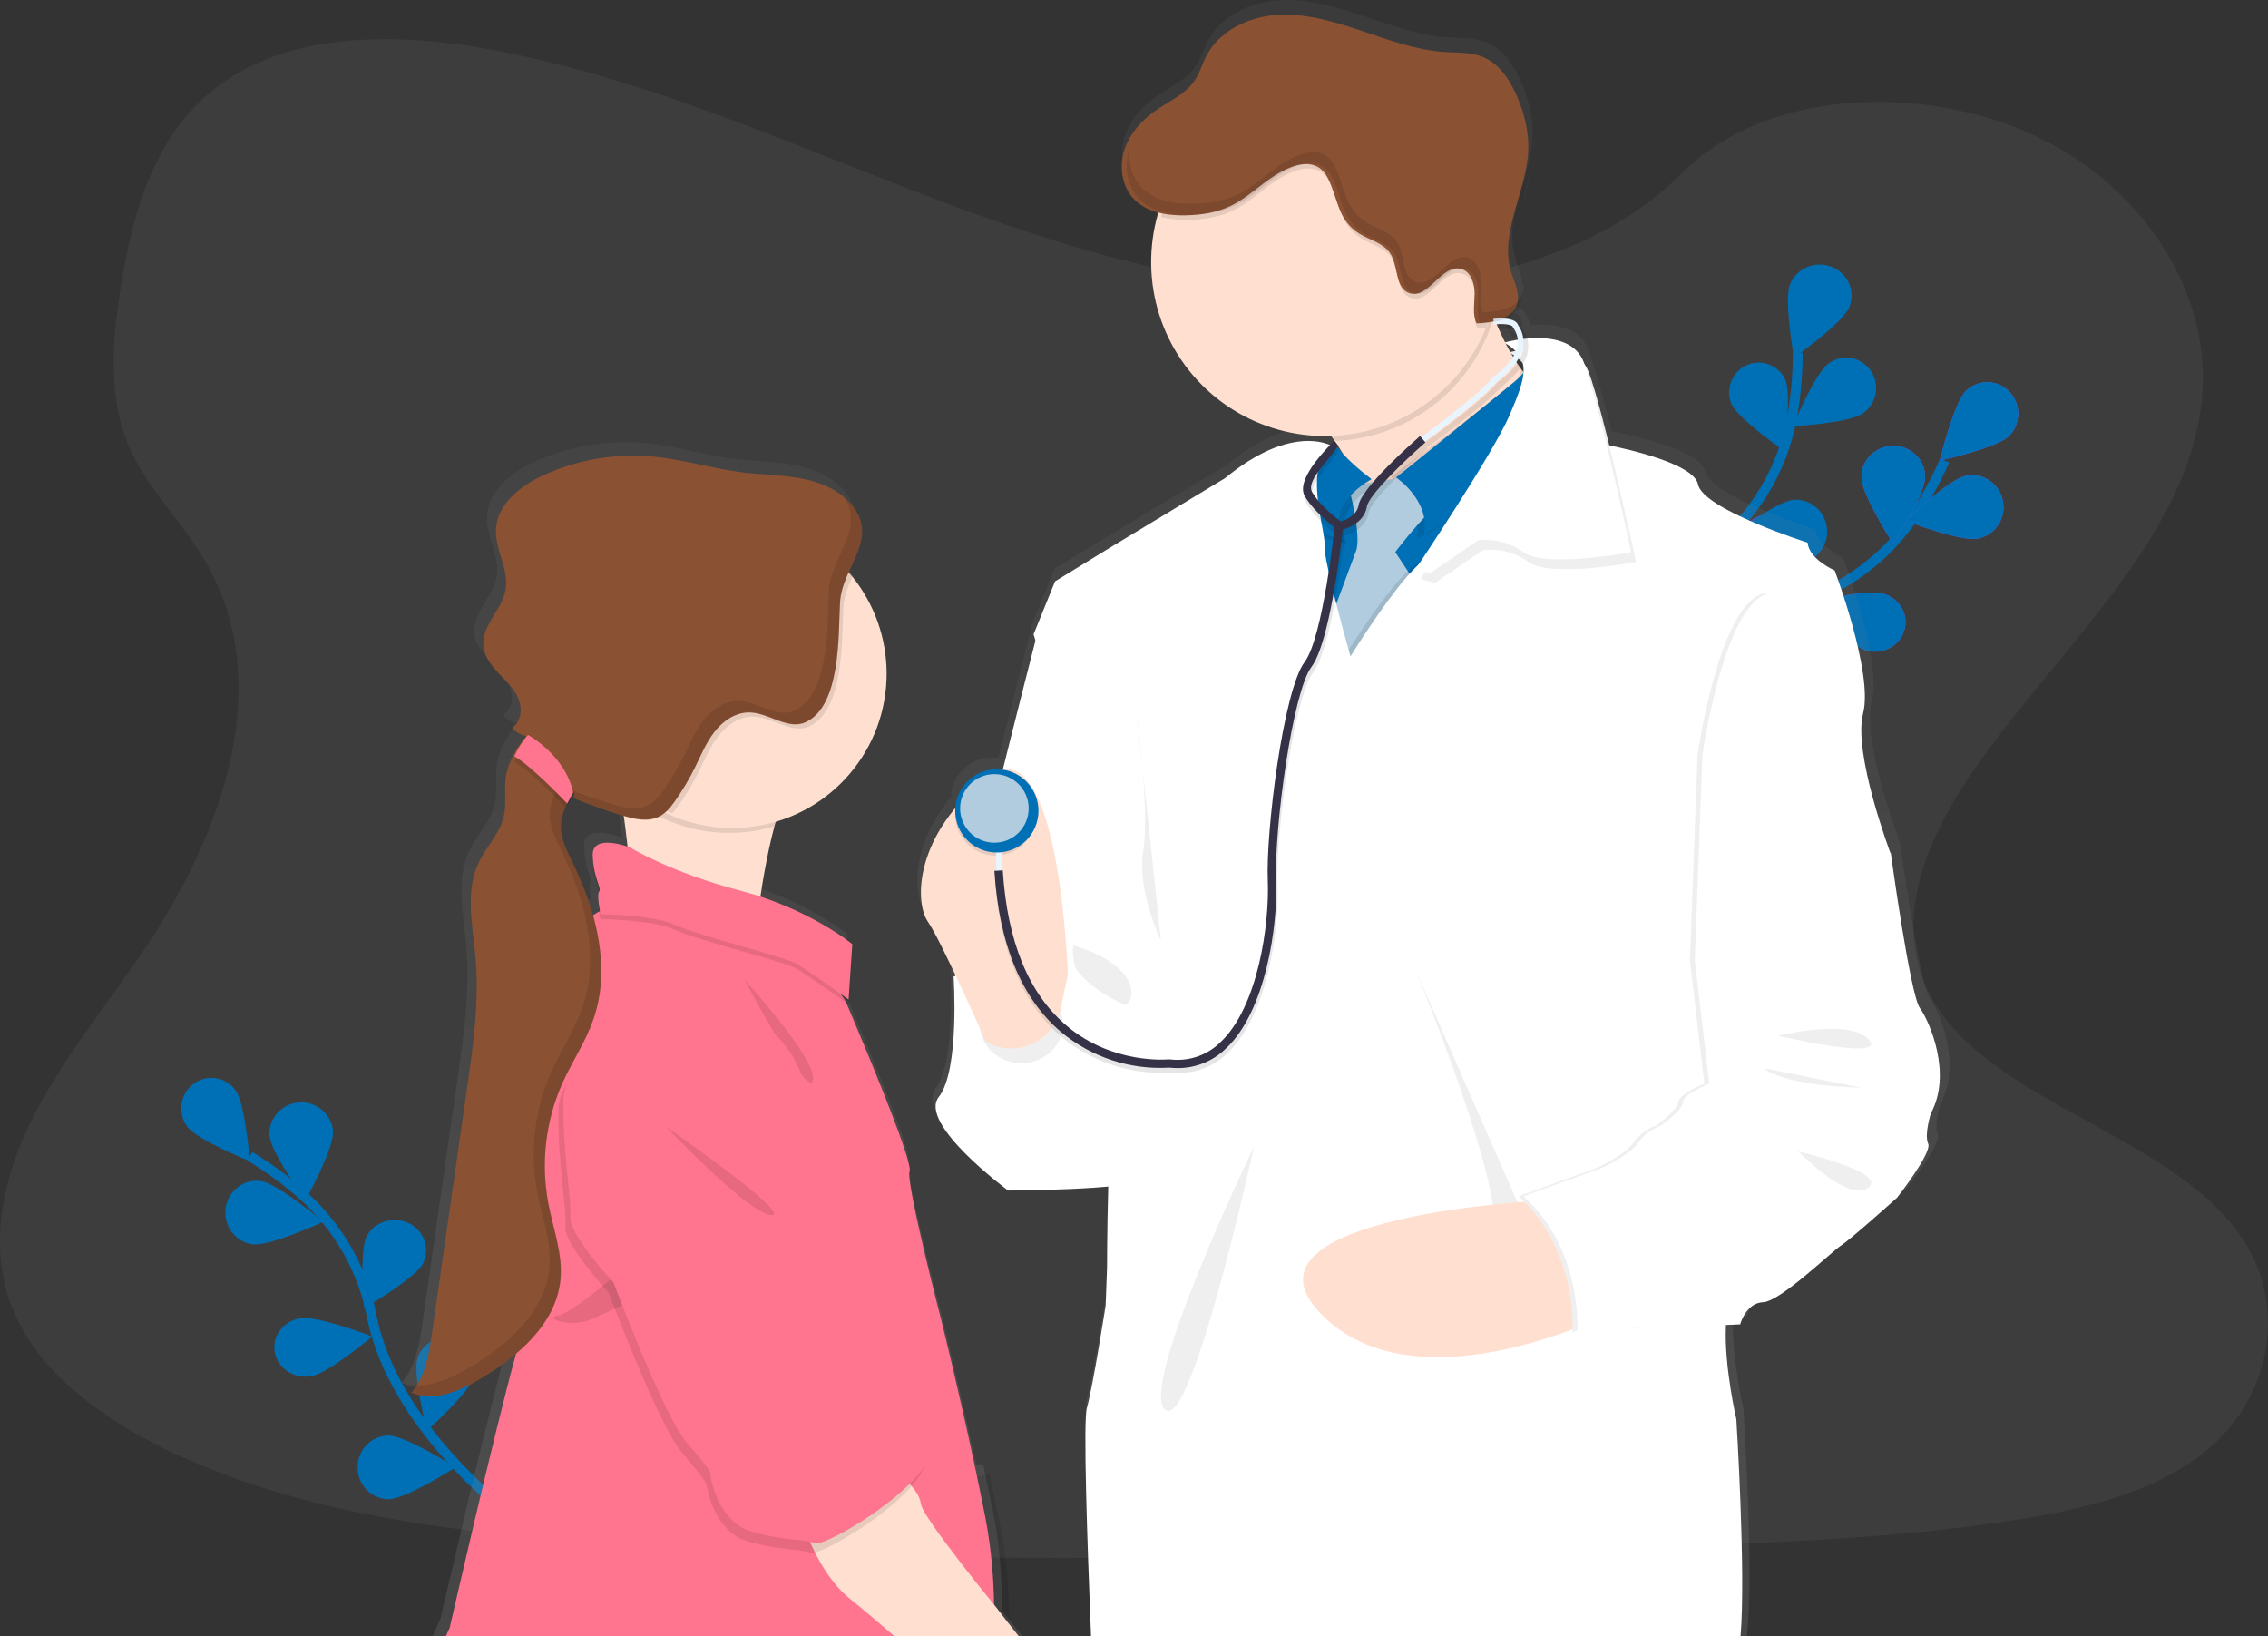 <?xml version="1.0" encoding="UTF-8"?>
<svg width="463px" height="334px" viewBox="0 0 463 334" version="1.1" xmlns="http://www.w3.org/2000/svg" xmlns:xlink="http://www.w3.org/1999/xlink">
    <rect x="0" y="0" width="463" height="334" fill="#333333" stroke="none"/>
    <title>undraw_doctor_kw-5-l</title>
    <defs>
        <linearGradient x1="50%" y1="100%" x2="50%" y2="0%" id="linearGradient-1">
            <stop stop-color="#808080" stop-opacity="0.25" offset="0%"></stop>
            <stop stop-color="#808080" stop-opacity="0.12" offset="54%"></stop>
            <stop stop-color="#808080" stop-opacity="0.1" offset="100%"></stop>
        </linearGradient>
        <linearGradient x1="50.01%" y1="99.997%" x2="50.01%" y2="-0.002%" id="linearGradient-2">
            <stop stop-color="#808080" stop-opacity="0.25" offset="0%"></stop>
            <stop stop-color="#808080" stop-opacity="0.12" offset="54%"></stop>
            <stop stop-color="#808080" stop-opacity="0.1" offset="100%"></stop>
        </linearGradient>
    </defs>
    <g id="Training-Academy" stroke="none" stroke-width="1" fill="none" fill-rule="evenodd">
        <g id="Servicing-Diverse-Populations" transform="translate(-179, -1002)">
            <g id="undraw_doctor_kw-5-l" transform="translate(179, 1002)">
                <path d="M269.013,59.109 C239.33,58.077 211.038,48.491 184.062,38.005 C157.087,27.519 130.35,15.899 101.363,10.343 C82.726,6.765 61.411,6.262 46.397,16.257 C31.946,25.873 27.279,42.474 24.768,57.876 C22.879,69.467 21.784,81.662 26.946,92.515 C30.54,100.045 36.917,106.378 41.329,113.593 C56.675,138.696 45.826,169.655 29.193,194.187 C21.391,205.7 12.341,216.655 6.322,228.898 C0.303,241.14 -2.485,255.165 2.784,267.651 C8.006,280.017 20.445,289.322 33.924,295.859 C61.3,309.125 93.557,312.92 125.013,315.095 C194.643,319.858 264.647,317.794 334.46,315.73 C360.298,314.963 386.25,314.191 411.665,310.187 C425.779,307.965 440.354,304.443 450.602,295.94 C463.608,285.143 466.835,266.867 458.117,253.328 C443.496,230.625 403.071,224.983 392.849,200.617 C387.226,187.206 393.002,172.264 401.178,159.826 C418.711,133.144 448.108,109.734 449.656,79.232 C450.721,58.281 436.59,37.306 414.739,27.391 C391.838,16.991 360.08,18.304 343.186,35.493 C325.79,53.203 295.216,60.017 269.013,59.109 Z" id="Path" fill="#979797" fill-rule="nonzero" opacity="0.1"></path>
                <path d="M104,309 C104,309 80.372,291.289 75.908,268.76 C74.098,259.298 69.243,250.673 62.071,244.178 C58.64,241.123 54.934,238.386 51,236" id="Path" stroke="#0070B6" stroke-width="2"></path>
                <path d="M48.074,222.52 C50.089,225.285 51,237 51,237 C51,237 40.227,232.696 38.207,229.936 C36.188,227.173 36.76,223.272 39.485,221.225 C42.209,219.177 46.054,219.757 48.074,222.52 L48.074,222.52 Z" id="Path" fill="#0070B6" fill-rule="nonzero"></path>
                <path d="M67.994,230.897 C68.215,234.411 62.381,245 62.381,245 C62.381,245 55.234,235.21 55.008,231.696 C54.83,228.21 57.543,225.232 61.096,225.013 C64.65,224.794 67.722,227.417 67.989,230.897 L67.994,230.897 Z" id="Path" fill="#0070B6" fill-rule="nonzero"></path>
                <path d="M86.362,257.875 C84.766,260.928 74.375,267 74.375,267 C74.375,267 73.266,255.362 74.862,252.309 C76.497,249.322 80.32,248.145 83.455,249.662 C86.591,251.18 87.884,254.833 86.362,257.875 L86.362,257.875 Z" id="Path" fill="#0070B6" fill-rule="nonzero"></path>
                <path d="M96.735,281.028 C95.761,284.306 87.17,292 87.17,292 C87.17,292 84.224,280.677 85.197,277.395 C86.172,274.115 89.545,272.27 92.731,273.273 C95.917,274.277 97.709,277.749 96.735,281.028 L96.735,281.028 Z" id="Path" fill="#0070B6" fill-rule="nonzero"></path>
                <path d="M51.532,253.968 C55.009,254.447 66,249.381 66,249.381 C66,249.381 56.725,241.538 53.231,241.059 C49.738,240.58 46.527,243.081 46.058,246.646 C45.588,250.211 48.039,253.489 51.532,253.968 L51.532,253.968 Z" id="Path" fill="#0070B6" fill-rule="nonzero"></path>
                <path d="M63.523,280.903 C67.004,280.342 76,272.783 76,272.783 C76,272.783 64.833,268.489 61.355,269.051 C59.09,269.4 57.198,270.867 56.399,272.893 C55.601,274.919 56.018,277.193 57.493,278.849 C58.967,280.505 61.273,281.289 63.531,280.903 L63.523,280.903 Z" id="Path" fill="#0070B6" fill-rule="nonzero"></path>
                <path d="M79.346,306 C82.849,306 93,299.496 93,299.496 C93,299.496 82.844,293 79.341,293 C75.839,293 73,295.91 73,299.5 C73,303.09 75.839,306 79.341,306 L79.346,306 Z" id="Path" fill="#0070B6" fill-rule="nonzero"></path>
                <path d="M331,156 C331,156 345.575,130.336 367.545,122.942 C376.77,119.897 384.754,113.96 390.297,106.022 C392.897,102.227 395.141,98.203 397,94" id="Path" stroke="#0070B6" stroke-width="2"></path>
                <path d="M410.161,88.97 C407.657,91.441 396,94 396,94 C396,94 398.862,82.213 401.366,79.737 C403.881,77.339 407.818,77.436 410.217,79.954 C412.616,82.472 412.591,86.483 410.161,88.97 Z" id="Path" fill="#6C63FF" fill-rule="nonzero"></path>
                <path d="M403.723,109.924 C400.245,110.624 389,106.269 389,106.269 C389,106.269 397.781,97.842 401.236,97.155 C403.495,96.643 405.848,97.419 407.386,99.183 C408.924,100.947 409.406,103.421 408.645,105.651 C407.885,107.88 406.001,109.515 403.723,109.924 L403.723,109.924 Z" id="Path" fill="#6C63FF" fill-rule="nonzero"></path>
                <path d="M380.647,132.642 C377.394,131.556 370,122.718 370,122.718 C370,122.718 381.467,120.184 384.728,121.271 C386.861,121.954 388.448,123.691 388.882,125.819 C389.317,127.947 388.531,130.136 386.826,131.549 C385.121,132.961 382.76,133.379 380.647,132.642 L380.647,132.642 Z" id="Path" fill="#6C63FF" fill-rule="nonzero"></path>
                <path d="M358.534,145.917 C355.047,145.332 346,137.193 346,137.193 C346,137.193 357.152,132.465 360.634,133.05 C364.124,133.634 366.488,136.987 365.914,140.539 C365.34,144.091 362.046,146.497 358.556,145.913 L358.534,145.917 Z" id="Path" fill="#6C63FF" fill-rule="nonzero"></path>
                <path d="M380,97.439 C379.996,100.915 386.501,111 386.501,111 C386.501,111 392.998,100.928 392.998,97.456 C393.059,95.17 391.836,93.031 389.803,91.871 C387.769,90.71 385.246,90.71 383.213,91.871 C381.179,93.031 379.956,95.17 380.018,97.456 L380,97.439 Z" id="Path" fill="#6C63FF" fill-rule="nonzero"></path>
                <path d="M355.209,112.953 C356.209,116.269 364.903,124 364.903,124 C364.903,124 367.795,112.512 366.787,109.197 C365.7,106.005 362.37,104.277 359.254,105.289 C356.137,106.301 354.353,109.689 355.218,112.953 L355.209,112.953 Z" id="Path" fill="#6C63FF" fill-rule="nonzero"></path>
                <path d="M332.081,131.328 C332.559,134.779 340.392,144 340.392,144 C340.392,144 345.447,133.105 344.968,129.641 C344.71,127.355 343.2,125.386 341.024,124.495 C338.848,123.604 336.347,123.931 334.49,125.35 C332.632,126.769 331.71,129.057 332.081,131.328 L332.081,131.328 Z" id="Path" fill="#6C63FF" fill-rule="nonzero"></path>
                <path d="M410.161,88.97 C407.657,91.441 396,94 396,94 C396,94 398.862,82.213 401.366,79.737 C403.881,77.339 407.818,77.436 410.217,79.954 C412.616,82.472 412.591,86.483 410.161,88.97 Z" id="Path" fill="#0070B6" fill-rule="nonzero"></path>
                <path d="M389,106.269 C389,106.269 397.781,97.842 401.236,97.155 C403.495,96.643 405.848,97.419 407.386,99.183 C408.924,100.947 409.406,103.421 408.645,105.651 C407.885,107.88 406.001,109.515 403.723,109.924 C400.245,110.624 389,106.269 389,106.269 Z" id="Path" fill="#0070B6" fill-rule="nonzero"></path>
                <path d="M380.647,132.642 C377.394,131.556 370,122.718 370,122.718 C370,122.718 381.467,120.184 384.728,121.271 C386.861,121.954 388.448,123.691 388.882,125.819 C389.317,127.947 388.531,130.136 386.826,131.549 C385.121,132.961 382.76,133.379 380.647,132.642 L380.647,132.642 Z" id="Path" fill="#0070B6" fill-rule="nonzero"></path>
                <path d="M358.534,145.917 C355.047,145.332 346,137.193 346,137.193 C346,137.193 357.152,132.465 360.634,133.05 C364.124,133.634 366.488,136.987 365.914,140.539 C365.34,144.091 362.046,146.497 358.556,145.913 L358.534,145.917 Z" id="Path" fill="#000000" fill-rule="nonzero" opacity="0.25"></path>
                <path d="M380,97.439 C379.996,100.915 386.501,111 386.501,111 C386.501,111 392.998,100.928 392.998,97.456 C393.059,95.17 391.836,93.031 389.803,91.871 C387.769,90.71 385.246,90.71 383.213,91.871 C381.179,93.031 379.956,95.17 380.018,97.456 L380,97.439 Z" id="Path" fill="#0070B6" fill-rule="nonzero"></path>
                <path d="M355.209,112.953 C356.209,116.269 364.903,124 364.903,124 C364.903,124 367.795,112.512 366.787,109.197 C365.7,106.005 362.37,104.277 359.254,105.289 C356.137,106.301 354.353,109.689 355.218,112.953 L355.209,112.953 Z" id="Path" fill="#000000" fill-rule="nonzero" opacity="0.25"></path>
                <path d="M332.081,131.328 C332.559,134.779 340.392,144 340.392,144 C340.392,144 345.447,133.105 344.968,129.641 C344.71,127.355 343.2,125.386 341.024,124.495 C338.848,123.604 336.347,123.931 334.49,125.35 C332.632,126.769 331.71,129.057 332.081,131.328 L332.081,131.328 Z" id="Path" fill="#000000" fill-rule="nonzero" opacity="0.25"></path>
                <path d="M332,155 C332,155 334.858,125.751 351.88,110.198 C359.059,103.715 363.929,95.098 365.76,85.636 C366.593,81.138 367.008,76.573 367,72" id="Path" stroke="#0070B6" stroke-width="2"></path>
                <path d="M377.524,62.705 C376.193,65.952 366.238,73 366.238,73 C366.238,73 364.1,61.215 365.444,57.968 C366.791,54.721 370.588,53.152 373.924,54.463 C377.26,55.775 378.872,59.471 377.524,62.718 L377.524,62.705 Z" id="Path" fill="#0070B6" fill-rule="nonzero"></path>
                <path d="M380.262,84.384 C377.505,86.353 366,87 366,87 C366,87 370.482,76.206 373.239,74.237 C375.019,72.883 377.382,72.62 379.408,73.55 C381.435,74.48 382.803,76.456 382.98,78.709 C383.158,80.961 382.116,83.134 380.262,84.38 L380.262,84.384 Z" id="Path" fill="#0070B6" fill-rule="nonzero"></path>
                <path d="M367.175,114.988 C363.677,115.289 353,109.675 353,109.675 C353,109.675 362.612,102.324 366.11,102.023 C369.609,101.722 372.683,104.379 372.977,107.957 C373.271,111.534 370.674,114.679 367.175,114.979 L367.175,114.988 Z" id="Path" fill="#0070B6" fill-rule="nonzero"></path>
                <path d="M352.386,134.872 C349.092,135.694 338,132.296 338,132.296 C338,132.296 346,124.033 349.294,123.195 C352.586,122.358 355.947,124.295 356.801,127.519 C357.655,130.744 355.678,134.036 352.386,134.872 L352.386,134.872 Z" id="Path" fill="#6C63FF" fill-rule="nonzero"></path>
                <path d="M353.46,82.433 C354.804,85.515 364.208,92 364.208,92 C364.208,92 365.806,80.586 364.462,77.504 C363.069,74.505 359.571,73.182 356.583,74.524 C353.595,75.866 352.209,79.382 353.46,82.445 L353.46,82.433 Z" id="Path" fill="#0070B6" fill-rule="nonzero"></path>
                <path d="M336.592,107.166 C338.841,109.691 350,113 350,113 C350,113 348.116,101.66 345.867,99.135 C344.422,97.466 342.177,96.693 339.993,97.112 C337.808,97.532 336.022,99.079 335.317,101.161 C334.613,103.243 335.1,105.538 336.592,107.166 L336.592,107.166 Z" id="Path" fill="#6C63FF" fill-rule="nonzero"></path>
                <path d="M322.799,132.598 C324.579,135.61 334.999,141 334.999,141 C334.999,141 335.087,128.906 333.319,125.89 C331.489,122.995 327.777,122.136 324.937,123.95 C322.098,125.764 321.16,129.595 322.82,132.598 L322.799,132.598 Z" id="Path" fill="#6C63FF" fill-rule="nonzero"></path>
                <path d="M311,41 C311.656,38.349 312.447,35.686 313,33 C312.336,35.686 311.542,38.358 311,41 Z" id="Path" fill="url(#linearGradient-1)" fill-rule="nonzero"></path>
                <path d="M307.179,65.741 C307.119,65.639 307.076,65.536 307.029,65.442 L307.029,65.442 C307.029,65.4 306.987,65.365 306.97,65.323 C306.877,65.367 306.781,65.405 306.684,65.438 C306.496,65.51 306.303,65.579 306.107,65.634 C305.911,65.69 305.829,65.72 305.68,65.754 C305.556,65.796 305.429,65.829 305.3,65.852 L305.334,65.929 C305.492,65.895 305.646,65.865 305.804,65.822 L305.846,66.351 C306.026,66.351 306.192,66.326 306.355,66.326 C306.432,66.321 306.508,66.321 306.585,66.326 C306.918,66.326 307.209,66.326 307.439,66.326 C307.35,66.134 307.256,65.933 307.179,65.741 Z M393.875,203.632 C391.868,200.931 387.862,171.938 387.862,171.938 C387.862,171.938 379.982,151.323 382.13,143.095 C384.279,134.868 376.262,113.817 376.262,113.817 C376.262,113.817 370.967,111.517 370.681,108.103 C370.681,108.103 349.058,101.275 348.046,96.154 C347.226,91.955 333.816,88.943 328.998,87.991 C327.529,82.068 326.051,76.542 324.962,73.525 C324.668,72.586 324.39,71.775 324.134,71.135 C322.293,66.441 316.604,66.014 312.479,66.39 C312.3,65.59 311.968,64.832 311.501,64.158 C311.433,63.926 311.298,63.72 311.112,63.565 C311.024,63.489 310.929,63.421 310.83,63.36 C310.756,63.221 310.657,63.097 310.54,62.993 C310.423,62.887 310.294,62.796 310.156,62.72 C310.056,62.666 309.954,62.619 309.848,62.579 C309.601,62.485 309.345,62.415 309.084,62.37 C308.78,62.307 308.471,62.267 308.161,62.25 C308.915,61.921 309.587,61.43 310.13,60.812 C310.499,60.378 310.774,59.873 310.937,59.327 C311.072,58.873 311.133,58.401 311.117,57.927 C311.006,58.122 310.877,58.307 310.732,58.478 C310.912,56.587 309.912,54.667 309.34,52.785 C308.647,50.335 308.518,47.76 308.964,45.253 L308.964,45.253 C309.536,41.472 310.954,37.649 311.915,33.8 C311.918,33.778 311.918,33.757 311.915,33.736 C312.419,31.824 312.731,29.867 312.846,27.894 C313.013,23.912 311.992,19.939 310.352,16.312 C308.896,13.099 306.748,9.937 303.459,8.631 C301.016,7.645 298.279,7.803 295.648,7.641 C289.746,7.274 284.117,5.2 278.505,3.314 C272.893,1.428 267.119,-0.288 261.213,0.041 C255.307,0.369 249.229,3.216 246.534,8.439 C245.68,10.069 245.189,11.883 244.168,13.415 C242.255,16.304 238.83,17.75 235.973,19.743 C233.116,21.736 230.6,24.565 229.567,27.941 C229.002,29.759 228.923,31.694 229.336,33.552 L229.336,33.552 C229.429,33.972 229.549,34.385 229.695,34.79 C230.1,35.917 230.733,36.95 231.553,37.824 C232.171,38.47 232.882,39.021 233.662,39.458 L233.662,39.458 C234.642,40.001 235.691,40.409 236.78,40.67 C236.742,40.798 236.703,40.935 236.661,41.067 C236.592,41.285 236.532,41.494 236.468,41.728 C236.327,42.253 236.195,42.787 236.084,43.324 C236.08,43.363 236.08,43.401 236.084,43.44 C235.559,45.867 235.296,48.343 235.298,50.827 C235.297,52.001 235.357,53.175 235.478,54.343 L235.478,54.343 C237.186,71.66 251.493,85.32 269.169,86.207 C269.776,86.237 270.387,86.254 271.006,86.254 C271.288,86.254 271.565,86.254 271.86,86.254 C272.138,86.621 272.411,86.997 272.671,87.364 C272.932,87.731 273.171,88.106 273.397,88.473 L272.778,87.833 L272.778,87.833 L272.159,87.265 C271.991,87.496 271.804,87.711 271.599,87.91 C271.196,87.768 270.783,87.651 270.365,87.56 L270.365,87.56 C268.593,87.167 265.894,87.022 262.34,88.093 C259.073,89.071 255.08,91.081 250.408,94.9 L227.641,108.555 L215.324,116.04 L210.887,126.879 C210.887,126.879 207.551,139.758 203.84,154.515 C203.695,154.557 203.554,154.6 203.413,154.651 C203.112,154.617 202.81,154.6 202.507,154.6 C198.032,154.59 194.35,158.117 194.171,162.584 C186.791,171.546 186.373,180.507 188.106,184.621 L188.106,184.621 C188.263,185.006 188.461,185.374 188.696,185.718 C189.832,187.356 191.954,191.581 194.107,196.083 C194.051,196.454 194.017,196.766 194,197.001 C193.996,197.077 193.996,197.154 194,197.231 C194,197.231 195.281,216.567 191.011,222.11 C190.075,223.317 190.216,224.905 191.011,226.663 L191.011,226.663 C193.872,232.987 205.185,241.432 205.185,241.432 C205.185,241.432 218.753,241.36 226.313,240.536 C226.291,241.296 226.274,242.051 226.257,242.789 C226.086,250.249 226.086,256.5 226.086,256.5 L225.804,264.323 C225.804,264.323 223.242,280.807 221.961,285.352 C221.153,288.203 222.084,314.596 222.896,334 L356.579,334 C358.15,322.521 355.934,287.644 355.934,287.644 C355.934,287.644 353.828,278.627 353.751,270.766 C353.743,270.749 353.743,270.728 353.751,270.711 C353.751,270.024 353.751,269.354 353.777,268.697 L354.746,268.662 L356.489,268.603 L356.647,268.603 C356.647,268.603 356.69,268.441 356.788,268.176 L356.788,268.176 C357.018,267.517 357.333,266.89 357.723,266.311 C358.466,265.214 359.628,264.139 361.375,264.066 C362.34,264.028 363.835,263.247 365.521,262.095 C365.533,262.098 365.544,262.098 365.556,262.095 C370.095,259.027 376.096,253.364 377.552,252.434 C379.555,251.153 389.147,242.619 389.147,242.619 C389.147,242.619 390.578,240.809 392.103,238.629 L392.158,238.552 C394.054,235.821 396.07,232.556 395.575,231.528 C394.721,229.684 396.147,225.276 396.147,225.276 C400.601,217.13 395.882,206.333 393.875,203.632 Z M311.292,72.377 C311.333,72.504 311.358,72.636 311.369,72.769 C311.262,72.628 311.155,72.479 311.048,72.343 L310.946,72.206 L310.873,72.104 L311.035,71.882 C311.035,71.882 311.035,71.882 311.035,71.912 L311.035,71.912 C311.148,72.05 311.235,72.207 311.292,72.377 L311.292,72.377 Z M309.857,68.596 C309.391,68.69 309.024,68.775 308.785,68.839 C308.482,68.301 308.191,67.764 307.931,67.217 C308.615,67.614 309.26,68.076 309.857,68.596 L309.857,68.596 Z M309.054,69.27 C309.053,69.262 309.053,69.253 309.054,69.244 L309.088,69.27 L309.088,69.27 C309.263,69.385 309.434,69.496 309.592,69.611 L309.592,69.611 C309.733,69.714 309.861,69.812 309.989,69.914 C309.904,70.064 309.81,70.217 309.716,70.341 C309.566,70.106 309.425,69.88 309.289,69.646 C309.203,69.552 309.126,69.424 309.054,69.27 Z M306.491,64.004 C307.316,63.923 308.148,63.923 308.973,64.004 L308.973,64.004 C309.088,64.004 309.19,64.025 309.293,64.043 L309.293,64.043 C309.525,64.078 309.752,64.137 309.972,64.217 C310.477,64.923 310.787,65.748 310.873,66.611 L310.643,66.646 L310.416,66.688 C309.989,66.761 309.562,66.833 309.229,66.902 L308.802,66.991 C308.234,67.115 307.905,67.209 307.892,67.213 C307.837,67.098 307.781,66.991 307.721,66.88 C307.627,66.697 307.529,66.509 307.444,66.326 C307.358,66.142 307.247,65.933 307.158,65.741 C307.098,65.639 307.055,65.536 307.008,65.442 L307.008,65.442 C307.008,65.4 306.965,65.365 306.948,65.323 C306.923,65.277 306.902,65.23 306.884,65.182 C306.624,64.653 306.385,64.124 306.154,63.603 C306.128,63.552 306.107,63.496 306.086,63.445 L306.41,63.424 L306.41,63.535 L306.491,64.004 Z M204.596,328.726 C204.562,322.371 204.1,315.497 202.819,309.044 C202.273,306.301 201.709,303.557 201.137,300.86 C200.991,300.185 200.85,299.52 200.709,298.854 L199.394,299.029 L199.274,299.029 C195.687,282.126 191.937,267.233 191.937,267.233 C191.937,267.233 184.489,238.817 185.352,236.551 C185.463,236.256 185.322,235.462 185.006,234.297 C183.204,227.837 175.679,210.033 173.048,203.948 L173.048,203.948 C173.048,203.922 173.027,203.892 173.018,203.871 L173.018,203.871 C172.591,202.851 172.283,202.164 172.189,201.964 L172.809,192.883 L172.843,192.336 L172.924,191.176 L172.89,191.146 L172.924,190.608 C172.924,190.608 166.424,185.282 155.414,181.438 C154.987,181.284 154.534,181.135 154.086,180.99 C154.637,177.315 155.367,173.167 156.319,169.126 C156.409,168.721 156.507,168.328 156.61,167.931 L156.61,167.931 C156.699,167.535 156.802,167.15 156.904,166.762 C157.067,166.131 157.242,165.508 157.421,164.893 C158.015,164.705 158.6,164.496 159.177,164.274 L159.399,164.189 C174.087,158.478 182.295,142.803 178.617,127.49 L178.617,127.49 C177.603,123.29 175.73,119.345 173.116,115.904 C172.92,115.639 172.71,115.375 172.501,115.114 C172.292,114.854 172.04,114.564 171.805,114.299 C173.039,111.496 174.496,108.828 174.615,106.102 C174.637,105.756 174.637,105.41 174.615,105.065 C174.615,105.065 174.615,105.065 174.615,105.065 L174.615,105.022 C174.457,103.268 173.68,101.493 171.869,99.628 C169.226,96.893 165.463,95.506 161.701,94.84 C157.938,94.174 154.103,94.157 150.319,93.709 C144.045,92.958 137.934,91.025 131.66,90.432 C123.933,89.717 116.153,91.041 109.098,94.272 C104.43,96.406 99.702,100.136 99.42,105.252 C99.19,109.481 102.137,113.535 101.393,117.713 C100.655,121.818 96.469,125.049 96.837,129.201 C96.977,130.822 97.81,132.273 98.852,133.566 L98.852,133.566 C99.211,133.993 99.591,134.42 99.984,134.847 C101.504,136.455 103.179,138 104.028,140.027 C104.063,140.112 104.097,140.198 104.127,140.283 C104.848,142.285 104.524,144.815 102.739,145.963 C102.749,145.971 102.756,145.981 102.76,145.993 L102.76,145.993 C102.786,146.027 102.811,146.053 102.833,146.087 C102.835,146.08 102.835,146.072 102.833,146.065 C103.466,146.815 104.319,147.347 105.271,147.585 L105.634,147.696 C105.34,148.016 105.062,148.348 104.78,148.698 L104.596,148.942 C104.126,149.574 103.698,150.237 103.315,150.926 C103.097,151.31 102.888,151.694 102.713,152.078 C102.128,153.249 101.704,154.493 101.453,155.778 C100.996,158.603 101.641,161.547 100.949,164.313 C100.095,167.727 97.392,170.347 95.867,173.517 C92.98,179.492 94.616,186.503 95.197,193.1 C95.987,202.062 94.705,211.062 93.428,219.963 C92.751,224.697 92.073,229.435 91.396,234.178 C89.687,246.081 87.979,257.984 86.271,269.887 C85.647,274.248 84.908,278.849 82,282.216 L82.03,282.216 C82.03,282.216 82.03,282.241 82,282.25 C82.873,282.631 83.802,282.87 84.75,282.958 L84.75,282.958 C88.547,283.338 92.57,281.503 95.987,279.497 C98.692,277.935 101.255,276.137 103.644,274.125 C103.294,275.405 102.918,276.8 102.517,278.302 C102.518,278.317 102.518,278.331 102.517,278.345 L102.517,278.345 C97.695,296.695 89.939,330.334 89.939,330.334 C89.939,330.334 89.235,331.798 88.321,333.979 L208.756,333.979 C207.346,332.272 206.035,330.637 205.01,329.319 L204.596,328.726 Z M115.423,159.055 C115.453,159.004 115.474,158.957 115.504,158.91 C115.504,159.047 115.504,159.179 115.504,159.307 C115.504,159.435 115.504,159.55 115.504,159.67 C115.504,159.789 115.504,159.776 115.504,159.836 C115.504,159.896 115.504,159.836 115.504,159.836 C115.504,160.011 115.466,160.186 115.436,160.361 C115.436,160.361 115.436,160.382 115.436,160.4 L115.863,160.557 L116.358,160.762 L116.358,160.762 C119.285,161.917 122.249,162.963 125.25,163.899 C125.557,163.997 125.869,164.091 126.181,164.18 L126.245,164.71 C126.322,165.252 126.394,165.802 126.463,166.352 C126.463,166.352 126.463,166.378 126.463,166.395 C126.655,167.919 126.843,169.438 127.009,170.923 C127.009,170.923 119.168,167.936 119.266,172.472 C119.262,172.553 119.262,172.634 119.266,172.715 C119.258,172.823 119.258,172.932 119.266,173.039 C119.339,176.573 120.445,178.668 120.667,179.743 C120.654,179.788 120.631,179.829 120.599,179.863 C120.409,180.275 120.344,180.733 120.411,181.182 C120.404,181.945 120.464,182.707 120.59,183.46 C120.36,183.601 120.133,183.742 119.907,183.887 C119.907,183.887 119.907,183.887 119.907,183.887 C119.736,183.994 119.574,184.113 119.407,184.233 C118.36,180.601 116.989,177.071 115.312,173.684 C114.137,171.268 112.818,168.751 112.83,166.101 C112.83,165.93 112.83,165.755 112.852,165.58 C112.899,164.812 113.046,164.053 113.287,163.323 C113.386,163.045 113.492,162.772 113.612,162.503 C113.891,161.864 114.203,161.241 114.547,160.634 L114.547,160.634 C114.769,160.233 115.004,159.836 115.231,159.435 C115.303,159.316 115.372,159.192 115.44,159.072 L115.423,159.055 Z M307.179,65.741 C307.119,65.639 307.076,65.536 307.029,65.442 L307.029,65.442 C307.029,65.4 306.987,65.365 306.97,65.323 C306.877,65.367 306.781,65.405 306.684,65.438 C306.496,65.51 306.303,65.579 306.107,65.634 C305.911,65.69 305.829,65.72 305.68,65.754 L305.3,65.852 L305.334,65.929 C305.492,65.895 305.646,65.865 305.804,65.822 L305.846,66.351 C306.026,66.351 306.192,66.326 306.355,66.326 L306.585,66.326 C306.918,66.326 307.209,66.326 307.439,66.326 C307.35,66.134 307.256,65.933 307.179,65.741 Z" id="Shape" fill="url(#linearGradient-2)" fill-rule="nonzero"></path>
                <path d="M214.292,128.273 L211.726,129.405 C211.726,129.405 195,194.316 195,199.562 C195,204.808 230.466,234 230.466,234 L236,196.687 C236,196.687 228.054,111.12 214.292,128.273 Z" id="Path" fill="#FFFFFF" fill-rule="nonzero"></path>
                <path d="M291.741,108 L277.035,100.25 C276.211,96.704 274.75,93.34 272.723,90.327 C270.571,87.189 267.71,84.107 264.145,82.5 C255.135,78.419 302.259,57 302.259,57 C303.001,59.573 303.875,62.105 304.877,64.587 C307.305,70.639 311.333,78.466 316.523,80.695 C325.347,84.489 291.741,108 291.741,108 Z" id="Path" fill="#FFE0D0" fill-rule="nonzero"></path>
                <path d="M305,64.513 C300.859,79.035 287.876,89.295 272.751,90 C270.593,86.893 267.724,83.841 264.148,82.25 C255.112,78.209 302.374,57 302.374,57 C303.118,59.548 303.995,62.055 305,64.513 L305,64.513 Z" id="Path" fill="#000000" fill-rule="nonzero" opacity="0.1"></path>
                <path d="M306,53.491 C306.003,67.85 297.356,80.798 284.09,86.295 C270.825,91.792 255.554,88.756 245.4,78.603 C235.246,68.45 232.208,53.18 237.704,39.914 C243.199,26.648 256.145,17.999 270.505,18 C279.931,17.957 288.984,21.682 295.65,28.347 C302.316,35.012 306.042,44.065 306,53.491 L306,53.491 Z" id="Path" fill="#FFE0D0" fill-rule="nonzero"></path>
                <polygon id="Path" fill="#0070B6" fill-rule="nonzero" points="311 103.449 301.415 126.019 292.959 141 265.894 141 258 120.518 261.199 99.277 281.87 99.277 295.216 98.518 299.724 97 302.63 98.664"></polygon>
                <path d="M307.603,73.016 C307.603,73.016 313.686,74.306 308.239,78.746 C302.792,83.186 284,97.307 284,97.307 C284,97.307 290.601,103.153 289.235,110 L311.105,97.878 L314.996,78.484 C314.996,78.484 315.432,72.655 307.603,73.016 Z" id="Path" fill="#000000" fill-rule="nonzero" opacity="0.1"></path>
                <path d="M289.096,97 L275.31,99.264 C275.31,99.264 278.154,109.73 276.732,112.702 C276.689,112.794 276.653,112.89 276.625,112.988 L271,128.118 L275.215,140 L289.807,120.197 L284.833,112.702 C284.833,112.702 290.09,105.77 293.217,103.365 C296.344,100.961 289.096,97 289.096,97 Z" id="Path" fill="#000000" fill-rule="nonzero" opacity="0.1"></path>
                <path d="M289.096,97 L275.31,99.26 C275.31,99.26 278.154,109.727 276.732,112.699 C276.689,112.792 276.653,112.887 276.625,112.985 L271,128.117 L275.215,140 L289.807,120.182 L284.833,112.686 C284.833,112.686 290.09,105.753 293.217,103.349 C296.344,100.944 289.096,97 289.096,97 Z" id="Path" fill="#B0CCDE" fill-rule="nonzero"></path>
                <path d="M308.747,72.016 C308.747,72.016 314.718,73.306 309.366,77.747 C304.014,82.187 285,97.449 285,97.449 C285,97.449 292.041,102.156 290.704,109 L312.176,96.881 L315.996,77.484 C315.996,77.484 316.42,71.655 308.747,72.016 Z" id="Path" fill="#0070B6" fill-rule="nonzero"></path>
                <path d="M273.888,92 C273.888,92 275.202,94.426 281,98.8 C281,98.8 271.346,103.871 275.039,111 L260.272,107.197 L258,100.186 L273.888,92 Z" id="Path" fill="#000000" fill-rule="nonzero" opacity="0.1"></path>
                <path d="M272.887,91 C272.887,91 274.201,93.426 280,97.801 C280,97.801 270.345,102.848 274.038,110 L259.273,106.196 L257,99.188 L272.887,91 Z" id="Path" fill="#0070B6" fill-rule="nonzero"></path>
                <path d="M311,103.747 L301.415,126.138 L292.976,141 L265.894,141 L258,120.681 L261.195,99.608 L266.944,99.608 C266.85,104.525 268.643,110.302 268.529,112.45 C268.333,115.98 273.789,135.028 273.789,135.028 C273.789,135.028 285.205,116.542 289.713,114.896 C292.547,113.862 298.551,105.261 302.626,99 L311,103.747 Z" id="Path" fill="#000000" fill-rule="nonzero" opacity="0.1"></path>
                <path d="M348.753,221.447 L347.776,222.676 C347.776,222.676 354.857,258.222 352.898,266.294 C352.565,267.749 352.375,269.233 352.33,270.725 L352.33,270.789 C351.984,279.002 354.464,289.661 354.464,289.661 C354.464,289.661 356.445,321.079 355.318,334 L222.73,334 C221.953,314.893 221.116,290.139 221.876,287.394 C223.157,282.865 225.718,266.435 225.718,266.435 L226,258.649 C226,258.649 226,251.123 226.23,242.739 C226.328,238.97 226.473,235.013 226.682,231.504 C226.951,227.09 227.327,223.372 227.844,221.545 C228.162,220.16 228.345,218.748 228.39,217.328 C228.39,217.195 228.39,217.059 228.415,216.922 C228.415,216.495 228.458,216.034 228.475,215.56 C228.475,215.428 228.475,215.296 228.475,215.134 C228.556,212.384 228.526,209.123 228.437,205.742 C228.437,205.559 228.437,205.371 228.437,205.183 C228.364,202.648 228.258,200.061 228.138,197.602 C227.767,189.918 227.284,183.421 227.284,183.421 L211,129.465 L215.388,118.656 L227.566,111.195 L250.082,97.599 C261.065,88.571 268.296,89.655 271.054,90.645 C271.321,90.737 271.584,90.843 271.839,90.965 C271.924,91.008 271.993,91.042 272.057,91.081 C272.144,91.122 272.229,91.171 272.308,91.226 C271.553,91.589 270.897,92.129 270.396,92.801 C269.832,93.565 269.429,94.437 269.214,95.362 C269.07,95.936 268.968,96.519 268.911,97.108 C268.855,97.727 268.834,98.367 268.834,99.012 C268.864,100.425 268.986,101.836 269.197,103.234 C269.197,103.259 269.197,103.293 269.197,103.327 C269.338,104.326 269.513,105.304 269.683,106.222 C269.681,106.237 269.681,106.253 269.683,106.269 C269.88,107.34 270.076,108.33 270.208,109.184 C270.234,109.338 270.255,109.479 270.277,109.611 C270.371,110.175 270.415,110.747 270.409,111.318 C270.457,112.7 270.643,114.072 270.964,115.416 C271.075,115.98 271.203,116.582 271.344,117.209 C271.536,118.063 271.745,118.994 271.971,119.941 C272.095,120.462 272.227,121 272.364,121.534 C272.415,121.747 272.471,121.96 272.522,122.178 L272.607,122.515 C273.516,126.131 274.502,129.729 275.109,131.906 C275.467,133.187 275.693,133.977 275.693,133.977 C275.693,133.977 282.122,123.582 287.252,117.666 C287.329,117.581 287.398,117.5 287.47,117.423 C287.978,116.838 288.478,116.304 288.956,115.835 C290.001,114.793 290.94,114.05 291.696,113.777 C291.857,113.718 292.013,113.645 292.161,113.56 C294.261,112.369 297.651,108.044 300.822,103.515 C301.134,103.088 301.437,102.623 301.744,102.183 C302.448,101.168 303.131,100.147 303.776,99.17 C304.271,98.423 304.745,97.697 305.193,97.006 C307.327,93.684 308.83,91.209 308.83,91.209 L311.792,91.076 L312.309,91.051 L312.654,91.051 L326.104,90.427 C326.104,90.427 326.685,90.526 327.641,90.718 C327.692,90.718 327.743,90.718 327.799,90.752 C332.571,91.7 345.829,94.7 346.64,98.862 C347.63,103.959 369.016,110.759 369.016,110.759 C369.297,114.174 374.535,116.424 374.535,116.424 C374.535,116.424 382.466,137.383 380.344,145.596 C378.248,153.707 385.799,173.77 386,174.333 L384.553,176.16 L348.753,221.447 Z" id="Path" fill="#FFFFFF" fill-rule="nonzero"></path>
                <path d="M308.11,71.909 C308.11,71.909 321.3,68.165 324.298,75.874 C327.295,83.583 334,114.717 334,114.717 C334,114.717 316.591,118.001 312.028,114.717 C309.351,112.768 306.039,111.901 302.751,112.289 L292.907,119 L290,118.139 C290,118.139 305.749,94.706 309.172,86.742 C312.596,78.779 313.753,75.219 308.11,71.909 Z" id="Path" fill="#EFEFEF" fill-rule="nonzero"></path>
                <path d="M307.091,69.909 C307.091,69.909 320.289,66.165 323.299,73.874 C326.309,81.583 333,112.717 333,112.717 C333,112.717 315.597,116.001 311.03,112.717 C308.355,110.768 305.044,109.901 301.759,110.289 L291.907,117 L289,116.139 C289,116.139 304.747,92.706 308.17,84.742 C311.593,76.779 312.733,73.228 307.091,69.909 Z" id="Path" fill="#FFFFFF" fill-rule="nonzero"></path>
                <path d="M219.153,193 C219.153,193 228.911,195.479 230.753,201.167 C232.595,206.855 223.539,207 223.539,207 C223.539,207 218.023,196.938 219.153,193 Z" id="Path" fill="#EFEFEF" fill-rule="nonzero"></path>
                <path d="M256,234 C256,234 232.361,283.054 237.818,287.733 C243.274,292.412 256,234 256,234 Z" id="Path" fill="#EFEFEF" fill-rule="nonzero"></path>
                <path d="M289,198 C289,198 308.52,245.421 304.615,252.745 C300.71,260.069 313,252.745 313,252.745 L289,198 Z" id="Path" fill="#EFEFEF" fill-rule="nonzero"></path>
                <path d="M315.232,245 C315.232,245 250.591,248.079 269.448,267.946 C288.304,287.813 327,268.789 327,268.789 L315.232,245 Z" id="Path" fill="#FFE0D0" fill-rule="nonzero"></path>
                <path d="M306,53.348 C306.006,57.986 305.102,62.579 303.341,66.863 C302.751,66.932 302.162,66.974 301.593,67 C300.745,65.124 301.199,62.957 301.216,60.892 C301.233,58.828 300.478,56.4 298.506,55.844 C294.574,54.729 291.86,62.136 287.983,60.798 C285.015,59.781 285.791,55.242 284.081,52.621 C282.729,50.548 280.018,49.963 277.911,48.663 C273.428,45.89 273.563,41.453 271.481,37.256 C269.301,32.857 264.695,34.157 260.696,36.751 C257.659,38.726 255.038,41.372 251.789,42.945 C248.977,44.312 245.817,44.808 242.7,44.881 C240.781,44.956 238.861,44.751 237,44.274 C241.529,27.116 257.98,16.002 275.449,18.3 C292.918,20.598 305.988,35.594 305.996,53.348 L306,53.348 Z" id="Path" fill="#000000" fill-rule="nonzero" opacity="0.1"></path>
                <path d="M260.196,35.857 C257.133,37.824 254.496,40.455 251.223,42.03 C248.39,43.388 245.207,43.881 242.066,43.954 C238.22,44.039 234.08,43.366 231.452,40.599 C229.038,38.045 228.461,34.116 229.482,30.766 C230.503,27.416 232.952,24.636 235.827,22.623 C238.703,20.609 242.04,19.217 243.946,16.335 C244.955,14.811 245.442,13.015 246.279,11.393 C248.958,6.204 254.983,3.394 260.807,3.045 C266.632,2.696 272.404,4.424 277.951,6.297 C283.497,8.17 289.086,10.231 294.94,10.618 C297.547,10.78 300.256,10.618 302.675,11.602 C305.926,12.917 308.059,16.063 309.511,19.264 C311.139,22.874 312.152,26.816 311.981,30.757 C311.622,39.173 306.042,47.432 308.494,55.494 C309.144,57.644 310.362,59.849 309.712,61.999 C308.764,65.136 304.7,65.851 301.414,66 C300.559,64.131 301.017,61.969 301.034,59.917 C301.051,57.865 300.29,55.443 298.308,54.89 C294.342,53.787 291.607,61.151 287.71,59.823 C284.741,58.806 285.51,54.289 283.784,51.68 C282.42,49.611 279.686,49.032 277.566,47.738 C273.05,44.975 273.186,40.557 271.088,36.376 C268.875,31.975 264.23,33.269 260.196,35.857 Z" id="Path" fill="#8B5133" fill-rule="nonzero"></path>
                <path d="M197.96,198.19 L194.671,199.317 C194.671,199.317 195.964,218.421 191.652,223.9 C187.341,229.379 205.812,243 205.812,243 C205.812,243 231.13,242.86 231.846,240.883 C232.562,238.906 230.552,205.486 230.552,205.486 C230.552,205.486 216.962,200.286 218.105,192 C218.105,192 213.957,211.524 207.808,210.681 C201.66,209.838 194.679,204.796 197.96,198.19 Z" id="Path" fill="#FFFFFF" fill-rule="nonzero"></path>
                <ellipse id="Oval" fill="#EFEFEF" fill-rule="nonzero" cx="208.5" cy="209" rx="8.5" ry="8"></ellipse>
                <path d="M218,198.949 C218,198.949 216.303,147.133 201.526,158.678 C186.749,170.223 186.605,184.03 189.418,188.109 C192.232,192.188 201.254,212.608 201.254,212.608 L201.254,212.608 C204.117,214.267 207.601,214.454 210.625,213.11 C213.648,211.766 215.845,209.054 216.532,205.817 L218,198.949 Z" id="Path" fill="#FFE0D0" fill-rule="nonzero"></path>
                <path d="M310.944,67.362 C310.874,67.133 310.74,66.928 310.558,66.773 C309.821,66.102 308.236,65.867 305.845,66.072 L305.944,67.2 C309.131,66.926 309.761,67.559 309.843,67.666 L309.843,67.772 L309.941,67.913 C310.745,68.991 311.056,70.356 310.798,71.674 C310.1,75.156 305.811,77.929 305.768,77.959 L305.665,78.019 L305.601,78.117 C303.75,80.856 293.284,88.586 290.546,90.586 L290.306,90.313 C289.081,91.372 278.31,100.777 277.727,104.38 C277.35,106.64 274.796,107.516 273.871,107.76 C272.894,107.02 269.724,104.504 268.074,101.683 C266.527,99.03 272.753,93.851 273.301,91.83 L272.444,90.954 C272.354,91.278 264.36,98.731 266.583,102.538 C268.365,105.593 271.622,108.208 272.761,109.071 C272.397,112.37 270.131,131.74 266.647,136.329 C262.32,142.034 258.683,170.783 259.085,180.82 C259.441,189.738 257.106,206.582 249.308,213.817 C246.574,216.465 242.776,217.724 238.996,217.235 L238.902,217.235 L238.807,217.235 C238.696,217.235 227.385,218.389 217.882,210.398 C210.106,203.873 205.702,193.225 204.785,178.739 L204.597,178.739 L204.519,174.522 C208.901,173.84 211.958,169.824 211.438,165.431 C210.919,161.038 207.009,157.842 202.589,158.195 C198.168,158.548 194.819,162.325 195.008,166.744 C195.196,171.163 198.855,174.643 203.29,174.62 L203.384,174.62 L203.461,178.812 L203.084,178.837 C204.027,193.793 208.654,204.856 216.794,211.689 C222.981,216.802 230.885,219.382 238.906,218.906 C239.475,218.968 240.047,219 240.62,219 C244.296,219.019 247.834,217.6 250.474,215.047 C258.687,207.42 261.185,189.956 260.795,180.735 C260.366,170.099 264.184,142.384 268.014,137.338 C271.767,132.385 274.042,113.088 274.441,109.349 C275.799,108.969 278.871,107.768 279.394,104.649 C279.771,102.393 286.964,95.44 291.39,91.59 L291.257,91.437 C293.639,89.702 301.047,84.232 304.719,80.72 C305.858,79.63 306.989,78.54 308.172,77.502 C309.594,76.246 311.402,74.25 311.878,71.892 C312.205,70.318 311.868,68.679 310.944,67.362 Z" id="Path" fill="#000000" fill-rule="nonzero" opacity="0.1"></path>
                <path d="M272.991,108 C272.81,107.879 268.533,104.901 266.39,101.318 C264.165,97.597 272.179,90.317 272.265,90 L273.124,90.856 C272.578,92.827 266.338,97.893 267.889,100.483 C269.843,103.753 273.957,106.613 274,106.643 L272.991,108 Z" id="Path" fill="#353146" fill-rule="nonzero"></path>
                <path d="M289.664,91 L289,90.081 C289.136,89.982 302.508,80.268 304.615,77.125 L304.683,77.031 L304.781,76.967 C304.824,76.937 309.085,74.166 309.779,70.677 C310.038,69.36 309.728,67.994 308.928,66.919 L308.83,66.774 L308.83,66.671 C308.745,66.56 308.119,65.931 304.951,66.205 L304.853,65.072 C307.233,64.867 308.804,65.102 309.536,65.773 C309.719,65.931 309.853,66.137 309.924,66.367 C310.854,67.681 311.202,69.323 310.886,70.904 C310.413,73.268 308.621,75.265 307.203,76.518 C306.033,77.557 304.905,78.656 303.776,79.738 C299.498,83.855 290.132,90.662 289.664,91 Z" id="Path" fill="#E8F5FF" fill-rule="nonzero"></path>
                <polygon id="Rectangle" fill="#E8F5FF" fill-rule="nonzero" transform="translate(203.922, 176.08) rotate(-1.05) translate(-203.922, -176.08) " points="203.356 172.643 204.487 172.643 204.487 179.518 203.356 179.518"></polygon>
                <circle id="Oval" fill="#0070B6" fill-rule="nonzero" cx="203.5" cy="165.5" r="8.5"></circle>
                <circle id="Oval" fill="#B0CCDE" fill-rule="nonzero" cx="203" cy="165" r="7"></circle>
                <path d="M240.4,218 C239.83,218 239.26,217.971 238.693,217.91 C230.701,218.382 222.828,215.797 216.661,210.676 C208.55,203.823 203.948,192.747 203,177.744 L204.708,177.637 C205.621,192.156 210.01,202.834 217.762,209.369 C227.231,217.357 238.496,216.222 238.607,216.222 L238.701,216.222 L238.795,216.222 C242.563,216.71 246.347,215.448 249.075,212.796 C256.84,205.545 259.166,188.661 258.812,179.723 C258.385,169.653 262.01,140.837 266.326,135.124 C270.104,130.117 272.447,107.55 272.473,107.323 L272.537,106.68 L273.169,106.569 C273.207,106.569 276.895,105.866 277.356,103.1 C277.954,99.493 288.669,90.066 289.886,89 L291,90.285 C286.573,94.14 279.406,101.112 279.047,103.378 C278.526,106.513 275.465,107.712 274.116,108.089 C273.689,111.841 271.44,131.179 267.713,136.143 C263.896,141.201 260.093,168.981 260.52,179.641 C260.887,188.884 258.424,206.393 250.24,214.034 C247.605,216.598 244.072,218.023 240.4,218 Z" id="Path" fill="#353146" fill-rule="nonzero"></path>
                <g id="Group" opacity="0.1" transform="translate(230, 30)" fill="#000000" fill-rule="nonzero">
                    <path d="M79.87,13.353 C80.568,10.761 81.412,8.151 82,5.524 C81.297,8.164 80.449,10.761 79.87,13.353 Z" id="Path"></path>
                    <path d="M72.742,33.728 C71.89,31.85 72.346,29.676 72.363,27.614 C72.38,25.552 71.621,23.139 69.644,22.561 C65.691,21.453 62.964,28.859 59.078,27.52 C56.096,26.497 56.884,21.958 55.163,19.335 C53.804,17.256 51.081,16.674 48.968,15.373 C44.46,12.596 44.597,8.155 42.509,3.953 C40.315,-0.454 35.692,0.847 31.67,3.449 C28.616,5.425 25.987,8.074 22.723,9.652 C19.898,11.017 16.724,11.514 13.593,11.586 C9.78,11.676 5.63,10.996 3.01,8.215 C0.99,6.076 0.262,2.939 0.679,0 C0.607,0.201 0.543,0.402 0.479,0.603 C-0.544,3.971 0.053,7.928 2.443,10.487 C5.063,13.268 9.213,13.944 13.026,13.858 C16.162,13.786 19.332,13.289 22.161,11.924 C25.433,10.341 28.062,7.697 31.108,5.72 C35.13,3.119 39.757,1.818 41.947,6.225 C44.034,10.427 43.902,14.868 48.406,17.645 C50.536,18.928 53.241,19.527 54.605,21.607 C56.309,24.238 55.555,28.769 58.52,29.792 C62.402,31.127 65.128,23.725 69.082,24.833 C71.059,25.389 71.822,27.828 71.8,29.886 C71.779,31.944 71.336,34.122 72.179,36 C75.456,35.85 79.508,35.144 80.458,31.978 C80.588,31.524 80.649,31.052 80.637,30.579 C79.252,32.979 75.69,33.595 72.742,33.728 Z" id="Path"></path>
                </g>
                <path d="M380.074,168.983 L385.009,174.214 C385.009,174.214 388.957,203.038 390.929,205.735 C392.901,208.431 397.56,219.156 393.186,227.211 C393.186,227.211 391.775,231.594 392.621,233.43 C393.467,235.266 386.279,244.454 386.279,244.454 C386.279,244.454 376.831,252.93 374.855,254.204 C372.878,255.477 362.448,265.649 358.925,265.79 C355.401,265.93 354.249,270.313 354.249,270.313 L334.367,271.02 C334.367,271.02 323.384,270.445 320.995,272 C320.995,272 322.27,255.183 310,244.16 L325.649,238.507 C325.649,238.507 331.574,235.952 333.406,233.281 C334.559,231.644 336.193,230.409 338.081,229.75 C338.081,229.75 342.451,226.64 342.591,224.945 C342.731,223.25 347.934,221.171 347.934,221.171 L344.988,195.976 L346.539,154.148 C346.539,154.148 351.474,119.1 361.908,121.081 C372.343,123.062 380.074,168.983 380.074,168.983 Z" id="Path" fill="#EFEFEF" fill-rule="nonzero"></path>
                <path d="M381.074,168.983 L386.009,174.214 C386.009,174.214 389.957,203.038 391.929,205.735 C393.901,208.431 398.56,219.156 394.186,227.211 C394.186,227.211 392.779,231.594 393.625,233.43 C394.471,235.266 387.279,244.454 387.279,244.454 C387.279,244.454 377.831,252.93 375.855,254.204 C373.878,255.477 363.448,265.649 359.925,265.79 C356.401,265.93 355.249,270.313 355.249,270.313 L335.367,271.02 C335.367,271.02 324.376,270.445 321.995,272 C321.995,272 323.27,255.183 311,244.16 L326.649,238.507 C326.649,238.507 332.574,235.952 334.406,233.281 C335.559,231.644 337.193,230.409 339.081,229.75 C339.081,229.75 343.451,226.64 343.591,224.945 C343.731,223.25 348.934,221.171 348.934,221.171 L345.988,195.976 L347.539,154.148 C347.539,154.148 352.474,119.1 362.908,121.081 C373.343,123.062 381.074,168.983 381.074,168.983 Z" id="Path" fill="#FFFFFF" fill-rule="nonzero"></path>
                <path d="M363,211.403 C363,211.403 377.7,207.762 381.554,212.212 C385.409,216.662 363,211.403 363,211.403 Z" id="Path" fill="#EFEFEF" fill-rule="nonzero"></path>
                <path d="M360,218 C364.895,221.844 380,222 380,222 L360,218 Z" id="Path" fill="#EFEFEF" fill-rule="nonzero"></path>
                <path d="M367,235 C367.417,235.136 377.264,245.559 381.399,242.406 C385.533,239.253 367,235 367,235 Z" id="Path" fill="#EFEFEF" fill-rule="nonzero"></path>
                <path d="M232,145 C232,145 234.758,165.266 233.399,173.52 C232.04,181.774 237,192 237,192 L232,145 Z" id="Path" fill="#EFEFEF" fill-rule="nonzero"></path>
                <path d="M165.823,152.875 C162.381,155.547 159.868,161.87 158.048,168.82 C154.873,180.943 153.836,195 153.836,195 C153.836,195 126.428,188.779 128.425,185.954 C129.681,184.177 127.995,170.789 126.588,161.082 C125.749,155.347 125,150.894 125,150.894 C125,150.894 175.246,145.521 165.823,152.875 Z" id="Path" fill="#FFE0D0" fill-rule="nonzero"></path>
                <path d="M165.823,152.842 C162.381,155.497 159.868,161.765 158.048,168.659 C146.923,171.978 134.842,169.032 126.588,160.987 C125.749,155.294 125,150.877 125,150.877 C125,150.877 175.246,145.551 165.823,152.842 Z" id="Path" fill="#000000" fill-rule="nonzero" opacity="0.1"></path>
                <path d="M181,137.488 C181.006,152.84 169.943,165.96 154.81,168.547 C139.677,171.134 124.884,162.434 119.789,147.952 C114.695,133.47 120.783,117.424 134.203,109.967 C147.622,102.51 164.463,105.814 174.07,117.789 C178.554,123.375 180.999,130.324 181,137.488 L181,137.488 Z" id="Path" fill="#FFE0D0" fill-rule="nonzero"></path>
                <path d="M205.971,334 L196.613,334 L195.824,318.239 L195,301.926 C195,301.926 197.126,301.625 200.512,301.174 L201.88,301 L201.992,301 C202.731,304.31 203.462,307.71 204.166,311.105 C205.338,317.132 205.948,323.247 205.989,329.377 C205.989,329.802 205.989,330.227 205.989,330.626 C206.015,331.761 205.989,332.895 205.971,334 Z" id="Path" fill="#000000" fill-rule="nonzero" opacity="0.1"></path>
                <path d="M202.979,334 L91,334 C91.485,332.897 91.808,332.229 91.808,332.229 C91.808,332.229 100.767,292.987 105.321,276.384 C105.322,276.37 105.322,276.356 105.321,276.342 C105.89,274.086 106.576,271.863 107.379,269.679 L107.379,269.679 C107.43,269.531 107.497,269.388 107.578,269.254 C109.832,265.584 112.655,261.629 108.705,255.98 C104.755,250.331 106.154,225.474 106.154,225.474 C106.154,225.474 110.95,204.286 116.027,192.988 C116.797,191.238 117.891,189.649 119.25,188.305 C119.692,187.872 120.164,187.471 120.662,187.104 L120.662,187.104 C121.04,186.82 121.435,186.557 121.844,186.317 L121.924,186.266 C124.057,185.055 126.425,184.319 128.868,184.107 C130.603,183.926 132.354,183.975 134.077,184.252 C142.308,185.461 148.899,187.483 154.137,189.786 C168.335,196.032 172.633,204.401 172.718,204.576 L172.718,204.576 L172.752,204.648 C173.322,205.98 181.656,225.461 184.658,234.55 C185.436,236.917 185.861,238.581 185.691,239.037 C184.841,241.293 192.18,269.539 192.18,269.539 C192.18,269.539 195.581,283.162 198.983,299.13 C199.131,299.794 199.272,300.458 199.408,301.131 C200.016,304.03 200.62,306.984 201.202,309.935 C202.331,316.015 202.913,322.184 202.941,328.368 C203.004,330.295 203.016,332.172 202.979,334 Z" id="Path" fill="#FF748E" fill-rule="nonzero"></path>
                <path d="M128.64,173.973 C128.64,173.973 120.907,170.963 121.001,175.53 C121.094,180.097 122.886,182.282 122.32,182.948 C121.754,183.615 122.601,187.61 122.601,187.61 C122.601,187.61 133.049,187.61 137.85,189.794 C142.651,191.979 160.347,196.356 162.607,197.689 C164.867,199.023 173.247,205 173.247,205 L174,193.682 C174,193.682 165.339,186.453 151.129,182.746 C136.918,179.039 128.64,173.973 128.64,173.973 Z" id="Path" fill="#000000" fill-rule="nonzero" opacity="0.1"></path>
                <path d="M128.639,172.973 C128.639,172.973 120.907,169.963 121.001,174.53 C121.094,179.097 122.886,181.282 122.32,181.948 C121.754,182.615 122.601,186.61 122.601,186.61 C122.601,186.61 133.047,186.61 137.847,188.798 C142.647,190.987 160.341,195.361 162.6,196.689 C164.86,198.018 173.238,204 173.238,204 L174,192.716 C174,192.716 165.341,185.487 151.132,181.78 C136.924,178.074 128.639,172.973 128.639,172.973 Z" id="Path" fill="#FF748E" fill-rule="nonzero"></path>
                <path d="M152,200 C152,200 166.723,216.031 165.972,220.47 C165.222,224.909 152,200 152,200 Z" id="Path" fill="#000000" fill-rule="nonzero" opacity="0.1"></path>
                <path d="M163.971,292 C163.971,292 157.56,303.721 161.03,302.965 C164.499,302.209 163.971,292 163.971,292 Z" id="Path"></path>
                <path d="M128.329,258 C128.329,258 117.235,267.93 113.966,268.493 C110.696,269.056 116.472,270.928 120.23,269.433 C123.988,267.939 132,264.005 132,264.005 L128.329,258 Z" id="Path" fill="#000000" fill-rule="nonzero" opacity="0.1"></path>
                <path d="M208,334 L182.644,334 C179.098,330.941 175.744,328.107 173.608,326.403 C170.191,323.675 167.725,319.66 166.153,316.431 C165.799,315.696 165.491,315.007 165.23,314.383 C164.764,313.307 164.353,312.208 164,311.09 L182.777,300 C183.814,300.878 184.789,301.826 185.695,302.838 L185.921,303.097 C186.963,304.321 187.882,305.711 187.963,306.849 C188.057,308.175 191.765,313.303 195.555,318.228 C199.4,323.237 203.339,328.026 203.6,328.349 L203.6,328.349 C203.6,328.349 204.249,329.228 205.308,330.58 C206.056,331.557 206.979,332.73 208,334 Z" id="Path" fill="#FFE0D0" fill-rule="nonzero"></path>
                <path d="M174,117.675 C173.099,119.693 172.292,121.787 172.172,124.034 C171.835,130.52 172.381,145.023 165.147,148.279 C161.563,149.882 157.728,146.363 153.799,146.278 C150.972,146.219 148.38,148 146.654,150.225 C144.929,152.451 143.857,155.092 142.605,157.61 C141.466,159.896 140.154,162.093 138.681,164.181 C138.24,164.821 137.755,165.428 137.229,166 C125.143,160.938 117.49,148.963 118.026,135.953 C118.563,122.943 127.175,111.628 139.637,107.563 C152.098,103.497 165.793,107.534 174,117.692 L174,117.675 Z" id="Path" fill="#000000" fill-rule="nonzero" opacity="0.1"></path>
                <path d="M171.482,123.031 C171.139,129.559 171.693,144.157 164.423,147.43 C160.825,149.043 156.974,145.505 153.029,145.42 C150.19,145.356 147.591,147.152 145.854,149.388 C144.117,151.624 143.049,154.287 141.788,156.826 C140.644,159.126 139.327,161.337 137.847,163.44 C136.964,164.686 135.986,165.936 134.627,166.636 C132.259,167.865 129.39,167.174 126.851,166.384 C123.558,165.352 120.313,164.188 117.116,162.894 C117.19,162.414 117.227,161.929 117.228,161.443 C117.133,161.622 117.031,161.789 116.928,161.968 L116.726,162.318 C116.362,162.958 116.006,163.598 115.68,164.255 C115.555,164.507 115.435,164.767 115.328,165.027 C114.897,165.996 114.626,167.028 114.526,168.083 C114.307,170.929 115.718,173.63 116.971,176.19 C121.787,186.094 124.763,197.675 121.139,208.065 C119.569,212.584 116.85,216.6 114.865,220.965 C111.394,228.696 110.372,237.296 111.936,245.62 C112.926,250.792 114.912,255.912 114.423,261.157 C113.565,270.182 105.743,276.898 97.908,281.515 C93.675,283.998 88.494,286.209 84,284.246 C86.865,280.918 87.602,276.313 88.22,271.97 C89.91,260.121 91.604,248.267 93.302,236.407 C93.979,231.688 94.656,226.969 95.33,222.249 C96.591,213.382 97.869,204.417 97.08,195.495 C96.505,188.919 94.884,181.938 97.749,175.985 C99.263,172.832 101.961,170.22 102.801,166.824 C103.492,164.063 102.848,161.127 103.303,158.315 C103.552,157.036 103.973,155.796 104.555,154.628 C105.296,153.045 106.264,151.576 107.428,150.267 C106.279,149.935 105.207,149.478 104.555,148.522 C106.399,147.327 106.678,144.635 105.842,142.612 C105.005,140.59 103.333,139.049 101.828,137.453 C100.322,135.857 98.873,133.997 98.684,131.821 C98.32,127.677 102.479,124.469 103.213,120.381 C103.955,116.22 101.021,112.175 101.257,107.963 C101.532,102.873 106.232,99.173 110.872,97.027 C117.874,93.802 125.61,92.477 133.293,93.186 C139.546,93.775 145.597,95.7 151.832,96.447 C155.593,96.873 159.406,96.916 163.141,97.573 C166.877,98.23 170.62,99.617 173.249,102.344 C180.18,109.534 171.877,115.452 171.482,123.031 Z" id="Path" fill="#8B5133" fill-rule="nonzero"></path>
                <path d="M165.347,316.952 C163.163,316.005 159.189,316.571 152.368,314.493 C145.547,312.414 144.232,303.022 144.232,303.022 L144.232,302.992 L144.232,302.992 C144.151,302.778 143.517,301.381 139.226,296.487 C134.486,291.084 124.239,263.793 124.239,263.793 C124.239,263.793 115.152,254.027 115.439,250.428 C115.726,246.828 113.825,237.251 114.013,226.539 C114.202,215.827 134.469,208.722 134.469,208.722 C173.491,201.802 164.302,246.82 163.262,250.231 C162.221,253.642 167.621,262.854 167.621,262.854 C166.859,266.865 170.747,273.074 170.747,273.074 C170.747,273.074 171.689,278.567 171.881,280.654 C171.892,280.751 171.914,280.845 171.946,280.937 C172.571,282.904 177.667,284.686 179.739,285.77 C181.919,286.91 188.928,296.86 188.928,296.86 C190.44,304.166 167.522,317.912 165.347,316.952 Z" id="Path" fill="#000000" fill-rule="nonzero" opacity="0.1"></path>
                <path d="M166.348,314.951 C164.168,314 160.19,314.57 153.372,312.487 C146.554,310.404 145.235,301.018 145.235,301.018 L145.235,300.988 L145.235,300.988 C145.158,300.77 144.52,299.377 140.229,294.482 C135.488,289.078 125.24,261.778 125.24,261.778 C125.24,261.778 116.152,252.014 116.435,248.414 C116.718,244.814 114.825,235.236 115.013,224.53 C115.202,213.824 135.458,206.722 135.458,206.722 C174.485,199.801 165.294,244.827 164.254,248.239 C163.213,251.65 168.613,260.865 168.613,260.865 C167.851,264.876 171.74,271.086 171.74,271.086 C171.74,271.086 172.682,276.581 172.879,278.668 C172.886,278.764 172.906,278.86 172.939,278.951 C173.564,280.918 178.66,282.701 180.737,283.785 C182.913,284.921 189.928,294.877 189.928,294.877 C191.448,302.171 168.528,315.92 166.348,314.951 Z" id="Path" fill="#FF748E" fill-rule="nonzero"></path>
                <path d="M136,230 C136,230 153.04,248 157.487,248 C161.934,248 136,230 136,230 Z" id="Path" fill="#000000" fill-rule="nonzero" opacity="0.1"></path>
                <path d="M166.204,314.951 C164.014,314.002 160.019,314.571 153.172,312.492 C146.325,310.413 145,301.044 145,301.044 L145,301.014 L145,301.014 C149.537,298.02 161.03,289.562 165.558,286.469 C168.745,284.3 171.347,281.113 172.87,279 C173.498,280.964 178.616,282.743 180.702,283.825 C182.887,284.959 189.932,294.897 189.932,294.897 C191.411,302.195 168.393,315.918 166.204,314.951 Z" id="Path" fill="#FF748E" fill-rule="nonzero"></path>
                <g id="Group" opacity="0.1" transform="translate(84, 101)" fill="#000000" fill-rule="nonzero">
                    <path d="M20.582,47.407 C20.603,47.441 20.633,47.471 20.659,47.505 C20.787,47.343 20.92,47.181 21.058,47.027 C20.911,47.169 20.752,47.296 20.582,47.407 L20.582,47.407 Z" id="Path"></path>
                    <path d="M30.531,66.983 C30.711,64.613 31.985,62.525 33.177,60.441 C32.397,60.142 31.616,59.839 30.844,59.523 C30.918,59.044 30.955,58.56 30.956,58.075 C29.751,60.21 28.438,62.311 28.254,64.716 C28.035,67.568 29.446,70.267 30.699,72.83 C35.519,82.737 38.491,94.328 34.867,104.731 C33.293,109.249 30.578,113.272 28.593,117.64 C25.123,125.377 24.103,133.983 25.668,142.311 C26.65,147.491 28.64,152.612 28.151,157.86 C27.293,166.892 19.475,173.614 11.635,178.231 C8.432,180.118 4.688,181.848 1.106,181.724 C0.775,182.255 0.405,182.762 0,183.24 C4.499,185.217 9.675,182.992 13.908,180.498 C21.752,175.886 29.588,169.181 30.446,160.132 C30.934,154.884 28.944,149.763 27.958,144.583 C26.392,136.255 27.41,127.65 30.874,119.912 C32.847,115.548 35.592,111.521 37.149,107.002 C40.773,96.599 37.796,85.009 32.98,75.102 C31.732,72.522 30.313,69.836 30.531,66.983 Z" id="Path"></path>
                    <path d="M89.244,1.196 C88.822,0.765 88.369,0.365 87.888,0 C93.086,6.713 85.581,12.419 85.208,19.644 C84.874,26.178 85.422,40.792 78.153,44.063 C74.559,45.682 70.704,42.137 66.762,42.052 C63.919,41.992 61.32,43.79 59.583,46.028 C57.846,48.266 56.778,50.93 55.522,53.467 C54.375,55.769 53.056,57.982 51.576,60.086 C50.718,61.338 49.715,62.585 48.351,63.289 C45.992,64.515 43.123,63.827 40.58,63.033 C38.107,62.259 35.656,61.405 33.229,60.471 C33.224,60.916 33.187,61.359 33.117,61.799 C36.317,63.097 39.563,64.262 42.857,65.292 C45.396,66.086 48.265,66.774 50.628,65.548 C51.988,64.844 52.974,63.593 53.853,62.341 C55.335,60.24 56.652,58.028 57.795,55.726 C59.056,53.189 60.119,50.52 61.86,48.283 C63.602,46.045 66.196,44.251 69.035,44.311 C72.981,44.396 76.836,47.941 80.43,46.322 C87.7,43.051 87.147,28.437 87.485,21.904 C87.88,14.306 96.183,8.387 89.244,1.196 Z" id="Path"></path>
                </g>
                <path d="M117,162.217 C116.641,162.874 116.29,163.532 115.968,164.207 C115.846,164.465 115.727,164.733 115.622,165 C113.406,162.686 108.011,157.185 105,155.48 C105.732,153.853 106.686,152.345 107.833,151 C107.833,151 115.008,154.932 117,162.217 Z" id="Path" fill="#000000" fill-rule="nonzero" opacity="0.1"></path>
                <path d="M117,161.711 C115.365,154.113 107.787,150 107.787,150 C106.658,151.309 105.719,152.78 105,154.365 C108.124,156.12 113.88,162.005 115.79,164 L117,161.711 Z" id="Path" fill="#FF748E" fill-rule="nonzero"></path>
            </g>
        </g>
    </g>
</svg>